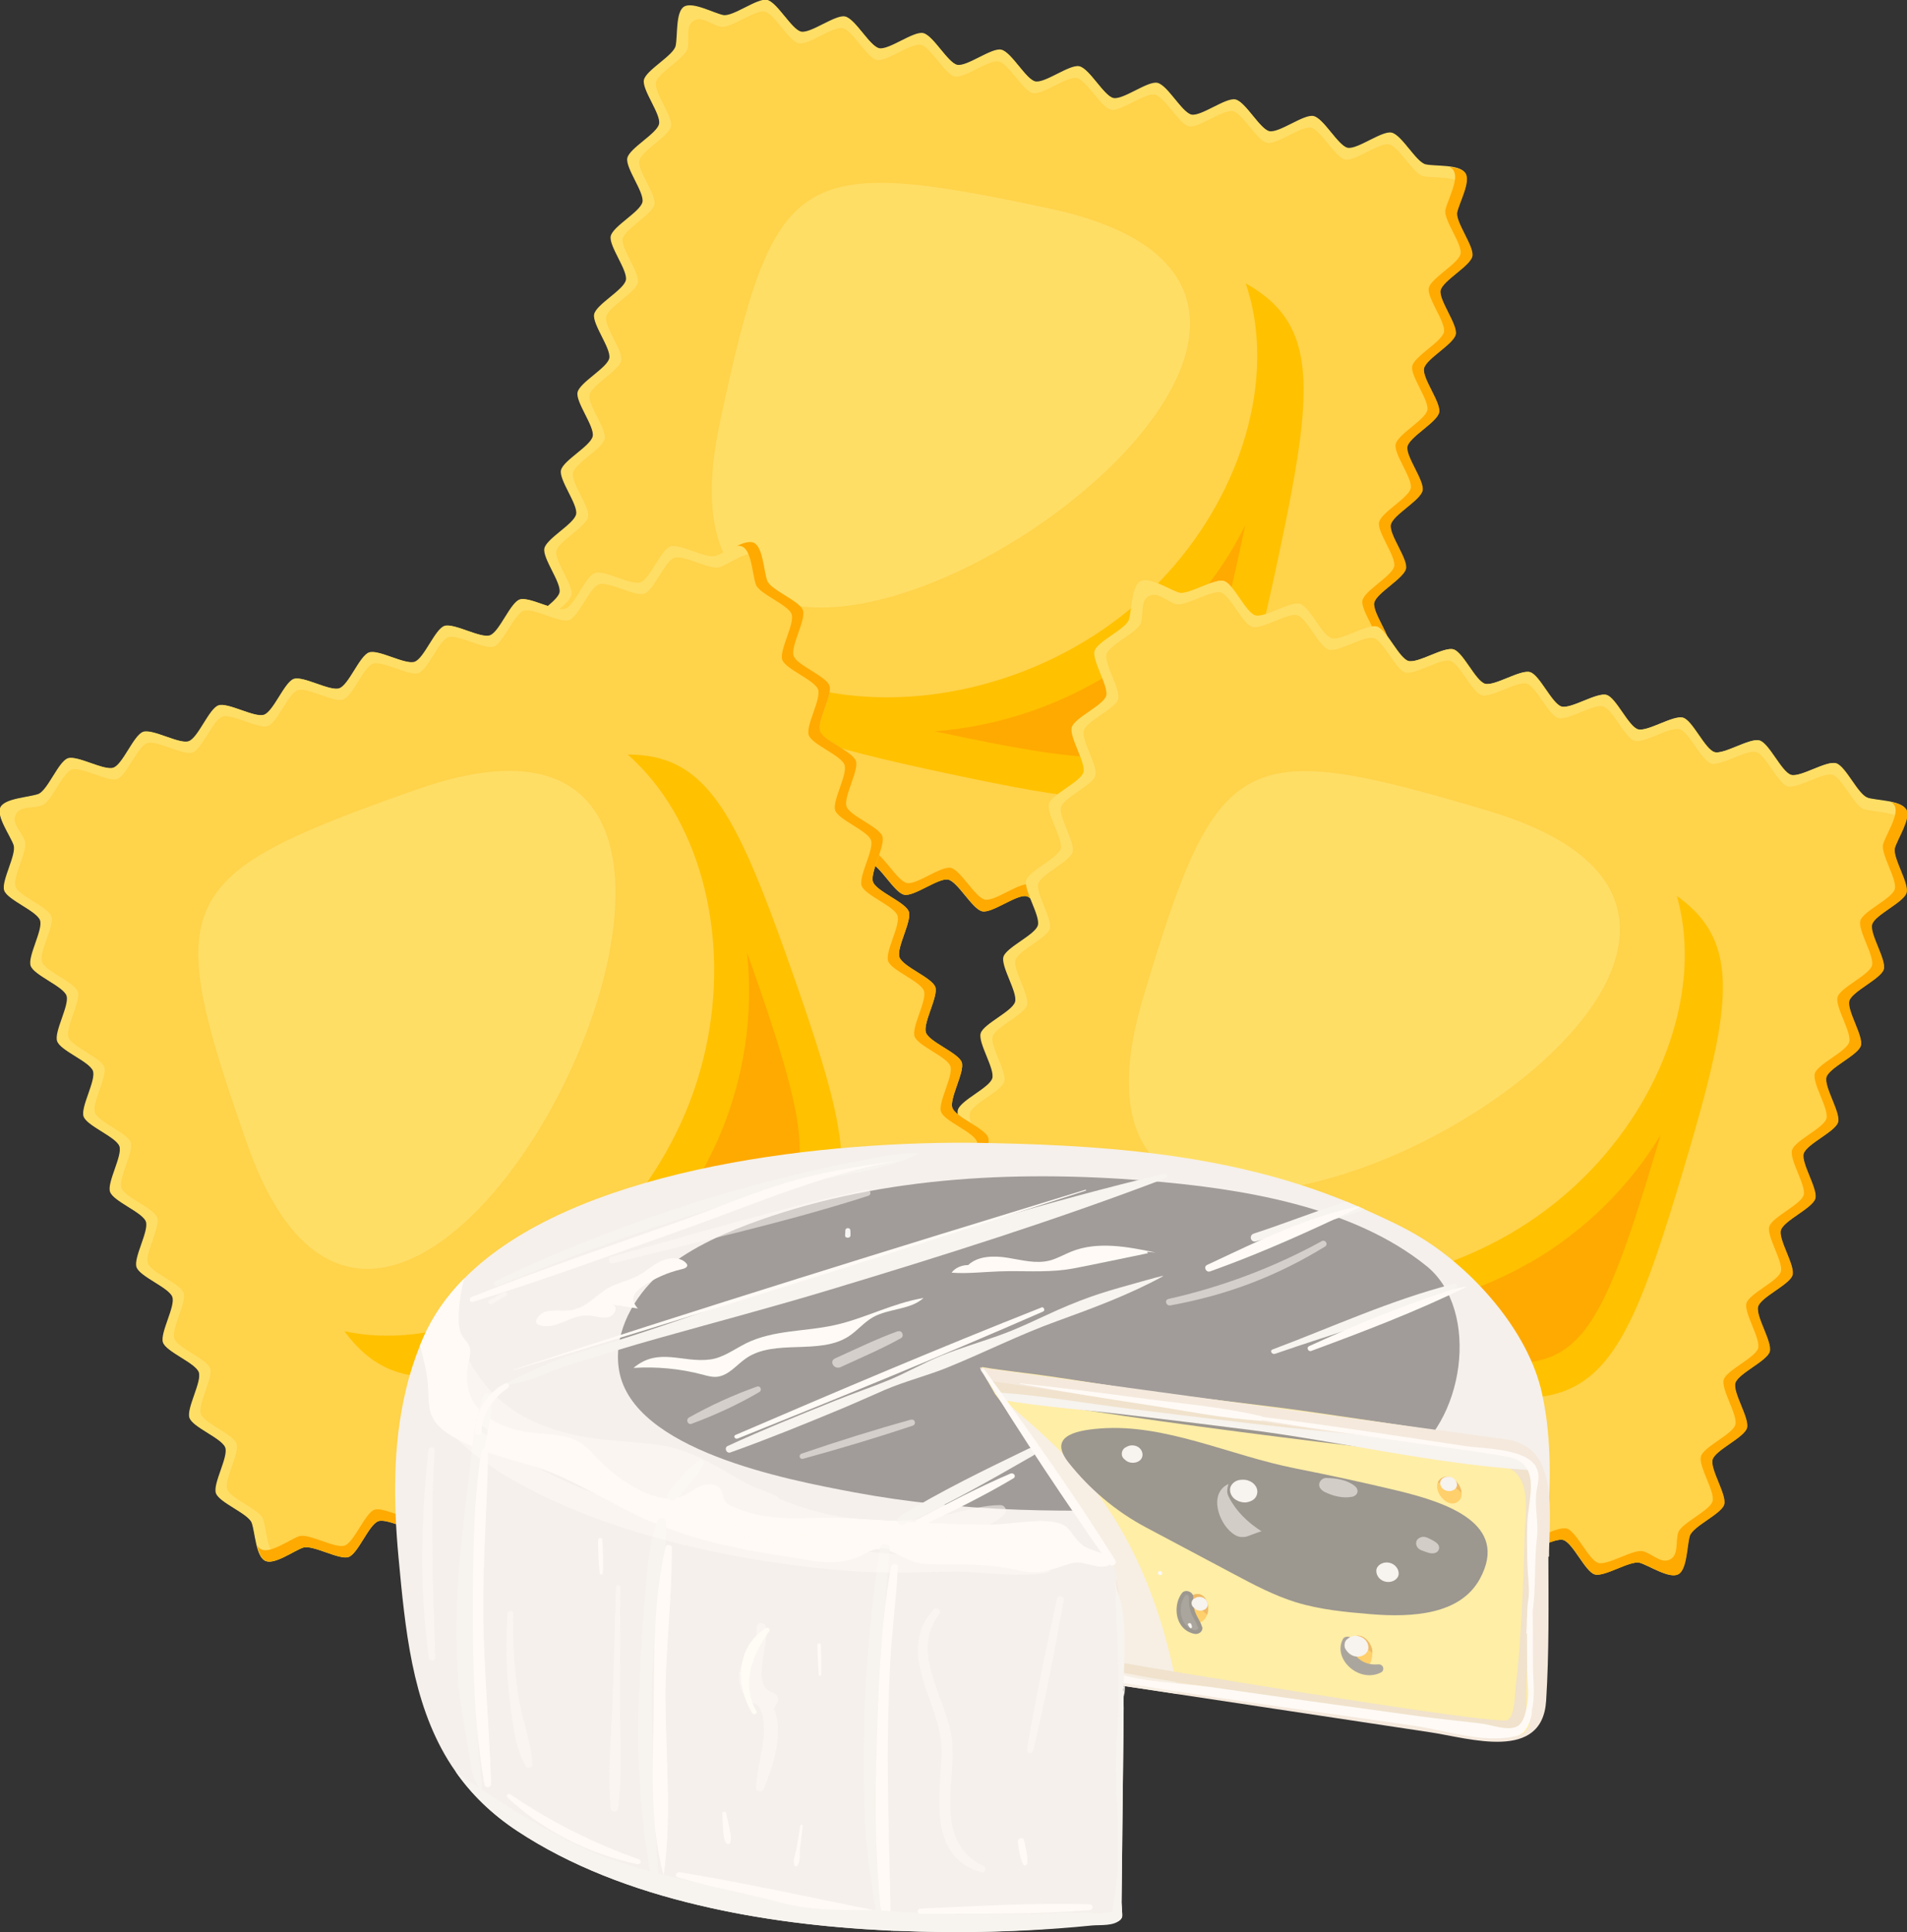 <?xml version="1.0" encoding="UTF-8"?>
<svg xmlns="http://www.w3.org/2000/svg" viewBox="0 0 144.85 146.71">
  <rect x="0" y="0" width="144.85" height="146.71" fill="#333333" stroke="none"/>
  <defs>
    <style>
      .cls-1 {
        fill: #ffd06b;
      }

      .cls-2 {
        fill: #fffcf5;
      }

      .cls-3 {
        fill: #f0ba65;
      }

      .cls-4 {
        fill: #f7f4f0;
      }

      .cls-5 {
        fill: #ffd34a;
      }

      .cls-6 {
        opacity: .55;
      }

      .cls-7 {
        fill: #f7efe4;
      }

      .cls-8 {
        fill: #ffeea6;
      }

      .cls-9 {
        fill: #a19c99;
      }

      .cls-10 {
        isolation: isolate;
      }

      .cls-11 {
        fill: #fa0;
      }

      .cls-12 {
        fill: #f5f4f3;
      }

      .cls-13, .cls-14 {
        mix-blend-mode: multiply;
      }

      .cls-15 {
        fill: #f5f0eb;
      }

      .cls-16 {
        mix-blend-mode: overlay;
      }

      .cls-17 {
        fill: #aba69d;
      }

      .cls-18 {
        fill: #faf9f8;
      }

      .cls-14, .cls-19 {
        fill: #f7f3ee;
      }

      .cls-20 {
        fill: #f0e2cc;
      }

      .cls-21 {
        fill: #9c978f;
      }

      .cls-22 {
        fill: #ffde66;
      }

      .cls-23 {
        fill: #ffc100;
      }

      .cls-24 {
        fill: #f5e9dd;
      }

      .cls-25 {
        fill: #fffaf5;
      }
    </style>
  </defs>
  <g class="cls-10">
    <g id="Livello_2" data-name="Livello 2">
      <g id="altro">
        <g>
          <g>
            <path class="cls-5" d="M108.34,12.53c-.74-.16-1.84-2.25-2.59-2.41-.74-.16-2.6,1.3-3.34,1.15-.74-.16-1.84-2.25-2.59-2.41-.74-.16-2.6,1.3-3.35,1.15-.74-.16-1.84-2.25-2.58-2.41-.74-.16-2.6,1.3-3.34,1.15-.74-.16-1.84-2.25-2.59-2.41-.74-.16-2.6,1.31-3.34,1.15-.74-.16-1.84-2.25-2.59-2.41-.74-.16-2.6,1.3-3.34,1.15-.74-.16-1.84-2.25-2.59-2.41-.74-.16-2.6,1.3-3.34,1.15-.74-.16-1.85-2.25-2.59-2.41-.74-.16-2.6,1.3-3.34,1.15-.74-.16-1.84-2.25-2.59-2.41-.74-.16-2.6,1.3-3.34,1.15-.74-.16-1.84-2.25-2.59-2.41-.74-.16-2.6,1.31-3.34,1.15-.74-.16-2.33-1.04-2.97-.63-.64.41-.47,2.22-.63,2.97-.16.74-2.25,1.84-2.41,2.59-.16.74,1.31,2.6,1.15,3.34-.16.74-2.25,1.84-2.41,2.59-.16.74,1.3,2.6,1.15,3.34-.16.74-2.25,1.84-2.41,2.59-.16.74,1.31,2.6,1.15,3.34-.16.74-2.25,1.84-2.41,2.59-.16.74,1.3,2.6,1.15,3.34-.16.74-2.25,1.84-2.41,2.59-.16.74,1.31,2.6,1.15,3.34-.16.74-2.25,1.84-2.41,2.58-.16.74,1.31,2.6,1.15,3.34-.16.74-2.25,1.84-2.41,2.59-.16.74,1.3,2.6,1.15,3.34-.16.74-2.25,1.84-2.41,2.59-.16.74,1.31,2.6,1.15,3.34-.16.74-2.25,1.84-2.41,2.59-.16.74,1.3,2.6,1.15,3.34-.16.74-1.04,2.33-.63,2.97.41.64,2.22.47,2.97.63.74.16,1.84,2.25,2.59,2.41s2.6-1.3,3.34-1.15c.74.16,1.84,2.25,2.58,2.41.74.16,2.6-1.3,3.34-1.15.74.16,1.84,2.25,2.59,2.41.74.16,2.6-1.3,3.34-1.15.74.16,1.84,2.25,2.59,2.41.74.16,2.6-1.3,3.34-1.15.74.16,1.84,2.25,2.59,2.41.74.16,2.6-1.3,3.34-1.15.74.16,1.84,2.25,2.59,2.41.74.16,2.6-1.3,3.34-1.15.74.16,1.84,2.25,2.59,2.41.74.16,2.6-1.3,3.34-1.15.74.16,1.84,2.25,2.59,2.41.74.16,2.6-1.3,3.34-1.15.74.16,1.84,2.25,2.58,2.41.74.16,2.6-1.3,3.34-1.15.74.16,2.33,1.04,2.97.63.64-.41.47-2.22.63-2.97.16-.74,2.25-1.84,2.41-2.59.16-.74-1.3-2.6-1.15-3.34.16-.74,2.25-1.84,2.41-2.59.16-.74-1.3-2.6-1.15-3.34.16-.74,2.25-1.84,2.41-2.59.16-.74-1.31-2.6-1.15-3.34.16-.74,2.25-1.84,2.41-2.59.16-.74-1.3-2.6-1.15-3.34.16-.74,2.25-1.84,2.41-2.59.16-.74-1.31-2.6-1.15-3.34.16-.74,2.25-1.84,2.41-2.59.16-.74-1.3-2.6-1.15-3.34.16-.74,2.25-1.84,2.41-2.59.16-.74-1.3-2.6-1.15-3.34.16-.74,2.25-1.84,2.41-2.59.16-.74-1.3-2.6-1.15-3.34.16-.74,2.25-1.84,2.41-2.59.16-.74-1.3-2.6-1.15-3.34.16-.74,1.04-2.33.63-2.96-.41-.64-2.22-.47-2.96-.63Z"/>
            <path class="cls-22" d="M40.26,60.01c-.41-.64.47-2.22.63-2.97.16-.74-1.3-2.6-1.15-3.34.16-.74,2.25-1.84,2.41-2.59s-1.3-2.6-1.15-3.34c.16-.74,2.25-1.84,2.41-2.59.16-.74-1.3-2.6-1.15-3.34.16-.74,2.25-1.84,2.41-2.59.16-.74-1.31-2.6-1.15-3.34.16-.74,2.25-1.84,2.41-2.59.16-.74-1.31-2.6-1.15-3.34.16-.74,2.25-1.84,2.41-2.59.16-.74-1.31-2.6-1.15-3.34.16-.74,2.25-1.84,2.41-2.59.16-.74-1.31-2.6-1.15-3.34.16-.74,2.25-1.84,2.41-2.59.16-.74-1.31-2.6-1.15-3.34.16-.74,2.25-1.84,2.41-2.59.16-.74-1.31-2.6-1.15-3.34.16-.74,2.25-1.84,2.41-2.59.16-.74-.19-1.66.44-2.08.63-.41,1.33.28,2.07.44.74.16,2.6-1.3,3.34-1.15.74.16,1.84,2.25,2.59,2.41.74.16,2.6-1.31,3.34-1.15.74.16,1.84,2.25,2.59,2.41.74.16,2.6-1.3,3.34-1.15.74.16,1.84,2.25,2.58,2.41.74.16,2.6-1.3,3.34-1.15.74.16,1.84,2.25,2.59,2.41.74.16,2.6-1.3,3.34-1.15.74.16,1.85,2.25,2.59,2.41.74.16,2.6-1.3,3.34-1.15.74.16,1.84,2.25,2.59,2.41.74.16,2.6-1.31,3.34-1.15.74.16,1.84,2.25,2.59,2.41.74.16,2.6-1.3,3.34-1.15.74.16,1.84,2.25,2.59,2.41.74.16,2.6-1.3,3.34-1.15.74.16,1.84,2.25,2.59,2.41.74.16,2.55,0,2.96.63.09.14.13.28.13.43.17-.52.25-1.02.06-1.32-.41-.64-2.22-.47-2.96-.63-.74-.16-1.84-2.25-2.59-2.41-.74-.16-2.6,1.3-3.34,1.15-.74-.16-1.84-2.25-2.59-2.41-.74-.16-2.6,1.3-3.35,1.15-.74-.16-1.84-2.25-2.58-2.41-.74-.16-2.6,1.3-3.34,1.15-.74-.16-1.84-2.25-2.59-2.41-.74-.16-2.6,1.31-3.34,1.15-.74-.16-1.84-2.25-2.59-2.41-.74-.16-2.6,1.3-3.34,1.15-.74-.16-1.84-2.25-2.59-2.41-.74-.16-2.6,1.3-3.34,1.15-.74-.16-1.85-2.25-2.59-2.41-.74-.16-2.6,1.3-3.34,1.15-.74-.16-1.84-2.25-2.59-2.41-.74-.16-2.6,1.3-3.34,1.15-.74-.16-1.84-2.25-2.59-2.41-.74-.16-2.6,1.31-3.34,1.15-.74-.16-2.33-1.04-2.97-.63-.64.41-.47,2.22-.63,2.97-.16.74-2.25,1.84-2.41,2.59-.16.74,1.31,2.6,1.15,3.34-.16.74-2.25,1.84-2.41,2.59-.16.74,1.3,2.6,1.15,3.34-.16.74-2.25,1.84-2.41,2.59-.16.74,1.31,2.6,1.15,3.34-.16.74-2.25,1.84-2.41,2.59-.16.74,1.3,2.6,1.15,3.34-.16.74-2.25,1.84-2.41,2.59-.16.74,1.31,2.6,1.15,3.34-.16.74-2.25,1.84-2.41,2.58-.16.74,1.31,2.6,1.15,3.34-.16.74-2.25,1.84-2.41,2.59-.16.74,1.3,2.6,1.15,3.34-.16.74-2.25,1.84-2.41,2.59-.16.74,1.31,2.6,1.15,3.34-.16.74-2.25,1.84-2.41,2.59-.16.74,1.3,2.6,1.15,3.34-.16.74-1.04,2.33-.63,2.97.19.29.68.42,1.23.48-.13-.06-.25-.15-.34-.29Z"/>
            <path class="cls-11" d="M110.42,12.98c.41.64-.47,2.22-.63,2.96-.16.74,1.3,2.6,1.15,3.34-.16.74-2.25,1.84-2.41,2.59-.16.74,1.3,2.6,1.15,3.34-.16.74-2.25,1.84-2.41,2.59-.16.74,1.3,2.6,1.15,3.34-.16.74-2.25,1.84-2.41,2.59-.16.74,1.3,2.6,1.15,3.34-.16.74-2.25,1.84-2.41,2.59-.16.74,1.3,2.6,1.15,3.34-.16.74-2.25,1.84-2.41,2.59-.16.74,1.3,2.6,1.15,3.34-.16.74-2.25,1.84-2.41,2.59-.16.74,1.3,2.6,1.15,3.34-.16.74-2.25,1.84-2.41,2.58-.16.74,1.3,2.6,1.15,3.34-.16.74-2.25,1.84-2.41,2.59-.16.74,1.3,2.6,1.15,3.34-.16.74-2.25,1.84-2.41,2.59-.16.74.19,1.66-.44,2.08-.64.41-1.34-.28-2.08-.44-.74-.16-2.6,1.31-3.35,1.15-.74-.16-1.84-2.25-2.58-2.41-.74-.16-2.6,1.31-3.34,1.15s-1.84-2.25-2.59-2.41c-.74-.16-2.6,1.31-3.34,1.15-.74-.16-1.84-2.25-2.58-2.41-.74-.16-2.6,1.31-3.34,1.15-.74-.16-1.85-2.25-2.59-2.41-.74-.16-2.6,1.31-3.34,1.15-.74-.16-1.84-2.25-2.59-2.41-.74-.16-2.6,1.31-3.34,1.15-.74-.16-1.84-2.25-2.59-2.41-.74-.16-2.6,1.31-3.34,1.15-.74-.16-1.84-2.25-2.59-2.41-.74-.16-2.6,1.31-3.34,1.15-.74-.16-1.84-2.25-2.58-2.41-.74-.16-2.6,1.31-3.34,1.15-.74-.16-1.84-2.25-2.59-2.41-.74-.16-2.55,0-2.96-.63-.09-.14-.13-.28-.13-.43-.17.53-.25,1.03-.06,1.32.41.64,2.22.47,2.97.63.74.16,1.84,2.25,2.59,2.41s2.6-1.3,3.34-1.15c.74.16,1.84,2.25,2.58,2.41.74.16,2.6-1.3,3.34-1.15.74.16,1.84,2.25,2.59,2.41.74.16,2.6-1.3,3.34-1.15.74.16,1.84,2.25,2.59,2.41.74.16,2.6-1.3,3.34-1.15.74.16,1.84,2.25,2.59,2.41.74.16,2.6-1.3,3.34-1.15.74.16,1.84,2.25,2.59,2.41.74.16,2.6-1.3,3.34-1.15.74.16,1.84,2.25,2.59,2.41.74.16,2.6-1.3,3.34-1.15.74.16,1.84,2.25,2.59,2.41.74.16,2.6-1.3,3.34-1.15.74.16,1.84,2.25,2.58,2.41.74.16,2.6-1.3,3.34-1.15.74.16,2.33,1.04,2.97.63.64-.41.47-2.22.63-2.97.16-.74,2.25-1.84,2.41-2.59.16-.74-1.3-2.6-1.15-3.34.16-.74,2.25-1.84,2.41-2.59.16-.74-1.3-2.6-1.15-3.34.16-.74,2.25-1.84,2.41-2.59.16-.74-1.31-2.6-1.15-3.34.16-.74,2.25-1.84,2.41-2.59.16-.74-1.3-2.6-1.15-3.34.16-.74,2.25-1.84,2.41-2.59.16-.74-1.31-2.6-1.15-3.34.16-.74,2.25-1.84,2.41-2.59.16-.74-1.3-2.6-1.15-3.34.16-.74,2.25-1.84,2.41-2.59.16-.74-1.3-2.6-1.15-3.34.16-.74,2.25-1.84,2.41-2.59.16-.74-1.3-2.6-1.15-3.34.16-.74,2.25-1.84,2.41-2.59.16-.74-1.3-2.6-1.15-3.34.16-.74,1.04-2.33.63-2.96-.19-.3-.68-.42-1.23-.48.13.06.25.15.34.29Z"/>
            <path class="cls-23" d="M97.06,42.49c4.12-19.31,3.06-20.94-16.25-25.06-19.31-4.12-20.94-3.06-25.06,16.25-4.12,19.31-3.06,20.94,16.25,25.06,19.31,4.12,20.94,3.06,25.06-16.25Z"/>
            <path class="cls-11" d="M85.38,50.46c-4.43,3.03-9.49,4.7-14.36,5.07.09.02.17.04.26.06,5.57,1.19,9.61,1.92,12.53,1.92h0c5.97,0,7.56-2.53,10.63-16.95.05-.24.1-.46.15-.69-2,4.05-5.14,7.8-9.2,10.58Z"/>
            <path class="cls-5" d="M82.03,11.28c-25-5.33-27.11-3.96-32.44,21.04-4.31,20.2,18.81,26,34.19,15.48,14.6-9.98,17.23-32.47-1.75-36.52Z"/>
            <path class="cls-22" d="M79.74,15.84c-19.31-4.12-20.94-3.06-25.06,16.25-7.75,36.37,61.45-8.5,25.06-16.25Z"/>
          </g>
          <g>
            <path class="cls-5" d="M141.87,60.57c-.73-.22-1.66-2.39-2.39-2.61-.73-.22-2.7,1.09-3.42.88-.73-.22-1.66-2.39-2.39-2.61-.73-.22-2.7,1.09-3.43.88-.73-.22-1.66-2.39-2.38-2.61-.73-.22-2.7,1.09-3.43.88-.73-.22-1.66-2.39-2.38-2.61-.73-.22-2.7,1.09-3.43.88-.73-.22-1.66-2.39-2.38-2.61-.73-.22-2.7,1.09-3.43.88-.73-.22-1.66-2.39-2.39-2.61-.73-.22-2.7,1.09-3.43.88-.73-.22-1.66-2.39-2.38-2.61-.73-.22-2.7,1.09-3.43.88-.73-.22-1.66-2.39-2.39-2.61-.73-.22-2.7,1.09-3.42.88-.73-.22-1.66-2.39-2.38-2.61-.73-.22-2.7,1.09-3.42.88-.73-.22-2.24-1.23-2.91-.87-.67.36-.65,2.18-.87,2.91-.22.73-2.39,1.66-2.61,2.38-.22.73,1.09,2.7.88,3.42-.22.73-2.39,1.66-2.61,2.38-.22.73,1.09,2.7.88,3.43-.22.73-2.39,1.66-2.61,2.38-.22.73,1.09,2.7.88,3.42-.22.73-2.39,1.66-2.61,2.39-.22.73,1.09,2.7.88,3.43-.22.73-2.39,1.66-2.61,2.38-.22.73,1.09,2.7.88,3.43-.22.73-2.39,1.66-2.61,2.38-.22.73,1.09,2.7.88,3.42-.22.73-2.39,1.66-2.61,2.39-.22.73,1.09,2.7.88,3.43-.22.73-2.39,1.66-2.61,2.38-.22.73,1.09,2.7.88,3.43-.22.73-2.39,1.66-2.61,2.38-.22.73,1.09,2.7.88,3.43-.22.73-1.23,2.24-.87,2.91.36.67,2.18.65,2.91.87.73.22,1.66,2.39,2.38,2.61.73.22,2.7-1.09,3.43-.88.73.22,1.66,2.39,2.39,2.61.73.22,2.7-1.09,3.42-.88.73.22,1.66,2.39,2.38,2.61.73.22,2.7-1.09,3.43-.88.73.22,1.66,2.39,2.38,2.61.73.22,2.7-1.09,3.43-.88.73.22,1.66,2.39,2.38,2.61.73.22,2.7-1.09,3.42-.88.73.22,1.66,2.39,2.39,2.61.73.22,2.7-1.09,3.42-.88.73.22,1.66,2.39,2.39,2.61.73.22,2.7-1.09,3.43-.88.73.22,1.66,2.39,2.38,2.61.73.22,2.7-1.09,3.43-.88.73.22,1.66,2.39,2.38,2.61.73.22,2.7-1.09,3.43-.88.73.22,2.24,1.23,2.91.87.67-.36.65-2.18.87-2.91.22-.73,2.39-1.66,2.61-2.38.22-.73-1.09-2.7-.88-3.42.22-.73,2.39-1.66,2.61-2.39.22-.73-1.09-2.7-.88-3.42.22-.73,2.39-1.66,2.61-2.38.22-.73-1.09-2.7-.88-3.43.22-.73,2.39-1.66,2.61-2.38.22-.73-1.09-2.7-.88-3.42.22-.73,2.39-1.66,2.61-2.39.22-.73-1.09-2.7-.88-3.42.22-.73,2.39-1.66,2.61-2.38.22-.73-1.09-2.7-.88-3.43.22-.73,2.39-1.66,2.61-2.38.22-.73-1.09-2.7-.87-3.42s2.39-1.66,2.61-2.38c.22-.73-1.09-2.7-.88-3.42.22-.73,2.39-1.66,2.61-2.39.22-.73-1.09-2.7-.88-3.42.22-.73,1.23-2.24.87-2.9-.36-.67-2.18-.65-2.91-.87Z"/>
            <path class="cls-22" d="M70.22,102.47c-.36-.67.65-2.18.87-2.91.22-.73-1.09-2.7-.88-3.42.22-.73,2.39-1.66,2.61-2.38.22-.73-1.09-2.7-.88-3.43.22-.73,2.39-1.66,2.61-2.38.22-.73-1.09-2.7-.88-3.43.22-.73,2.39-1.66,2.61-2.39.22-.73-1.09-2.7-.88-3.42.22-.73,2.39-1.66,2.61-2.38.22-.73-1.09-2.7-.88-3.43.22-.73,2.39-1.66,2.61-2.38.22-.73-1.09-2.7-.88-3.42.22-.73,2.39-1.66,2.61-2.39.22-.73-1.09-2.7-.88-3.42.22-.73,2.39-1.66,2.61-2.39.22-.73-1.09-2.7-.88-3.42.22-.73,2.39-1.66,2.61-2.38.22-.73-1.09-2.7-.88-3.43.22-.73,2.39-1.66,2.61-2.38.22-.73-.06-1.67.61-2.03.67-.36,1.31.39,2.03.61.73.22,2.7-1.09,3.43-.88.72.22,1.66,2.39,2.38,2.61.73.22,2.7-1.09,3.43-.88.73.22,1.66,2.39,2.38,2.61.73.22,2.7-1.09,3.43-.88.73.22,1.66,2.39,2.38,2.61.73.22,2.7-1.09,3.42-.88.73.22,1.66,2.39,2.39,2.61.73.22,2.7-1.09,3.42-.88.73.22,1.66,2.39,2.38,2.61.73.22,2.7-1.09,3.43-.88.73.22,1.66,2.39,2.38,2.61.73.22,2.7-1.09,3.43-.88.73.22,1.66,2.39,2.39,2.61.73.22,2.7-1.09,3.42-.88.73.22,1.66,2.39,2.38,2.61.73.22,2.7-1.09,3.42-.88.73.22,1.66,2.39,2.39,2.61.73.22,2.54.2,2.9.87.08.15.1.29.09.44.21-.51.33-1,.17-1.31-.36-.67-2.18-.65-2.91-.87-.73-.22-1.66-2.39-2.39-2.61-.73-.22-2.7,1.09-3.42.88-.73-.22-1.66-2.39-2.39-2.61-.73-.22-2.7,1.09-3.43.88-.73-.22-1.66-2.39-2.38-2.61-.73-.22-2.7,1.09-3.43.88-.73-.22-1.66-2.39-2.38-2.61-.73-.22-2.7,1.09-3.43.88-.73-.22-1.66-2.39-2.38-2.61-.73-.22-2.7,1.09-3.43.88-.73-.22-1.66-2.39-2.39-2.61-.73-.22-2.7,1.09-3.43.88-.73-.22-1.66-2.39-2.38-2.61-.73-.22-2.7,1.09-3.43.88-.73-.22-1.66-2.39-2.39-2.61-.73-.22-2.7,1.09-3.42.88-.73-.22-1.66-2.39-2.38-2.61-.73-.22-2.7,1.09-3.42.88-.73-.22-2.24-1.23-2.91-.87-.67.36-.65,2.18-.87,2.91-.22.73-2.39,1.66-2.61,2.38-.22.73,1.09,2.7.88,3.42-.22.73-2.39,1.66-2.61,2.38-.22.73,1.09,2.7.88,3.43-.22.73-2.39,1.66-2.61,2.38-.22.73,1.09,2.7.88,3.42-.22.73-2.39,1.66-2.61,2.39-.22.73,1.09,2.7.88,3.43-.22.73-2.39,1.66-2.61,2.38-.22.73,1.09,2.7.88,3.43-.22.73-2.39,1.66-2.61,2.38-.22.73,1.09,2.7.88,3.42-.22.73-2.39,1.66-2.61,2.39-.22.73,1.09,2.7.88,3.43-.22.73-2.39,1.66-2.61,2.38-.22.73,1.09,2.7.88,3.43-.22.73-2.39,1.66-2.61,2.38-.22.73,1.09,2.7.88,3.43-.22.73-1.23,2.24-.87,2.91.17.31.65.47,1.19.58-.13-.07-.24-.17-.32-.32Z"/>
            <path class="cls-11" d="M143.91,61.18c.36.67-.65,2.18-.87,2.91-.22.73,1.09,2.7.88,3.43-.22.73-2.39,1.66-2.61,2.38-.22.73,1.09,2.7.88,3.42-.22.73-2.39,1.66-2.61,2.38-.22.73,1.09,2.7.88,3.43-.22.73-2.39,1.66-2.61,2.38-.22.73,1.09,2.7.88,3.43-.22.73-2.39,1.66-2.61,2.39-.22.73,1.09,2.7.88,3.42-.22.73-2.39,1.66-2.61,2.39-.22.73,1.09,2.7.88,3.42-.22.73-2.39,1.66-2.61,2.39-.22.73,1.09,2.7.88,3.43-.22.73-2.39,1.66-2.61,2.38-.22.73,1.09,2.7.88,3.43-.22.73-2.39,1.66-2.61,2.39-.22.73,1.09,2.7.88,3.42-.22.73-2.39,1.66-2.61,2.38-.22.73.06,1.67-.61,2.03-.67.36-1.31-.39-2.03-.61-.73-.22-2.7,1.09-3.43.88-.72-.22-1.66-2.39-2.38-2.61-.73-.22-2.7,1.09-3.42.88-.73-.22-1.66-2.39-2.39-2.61-.73-.22-2.7,1.09-3.42.88-.73-.22-1.66-2.39-2.38-2.61-.73-.22-2.7,1.09-3.43.88-.73-.22-1.66-2.39-2.39-2.61-.73-.22-2.7,1.09-3.42.88-.73-.22-1.66-2.39-2.39-2.61-.73-.22-2.7,1.09-3.42.88-.73-.22-1.66-2.39-2.38-2.61-.73-.22-2.7,1.09-3.42.88-.73-.22-1.66-2.39-2.39-2.61-.73-.22-2.7,1.09-3.42.88-.73-.22-1.66-2.39-2.38-2.61-.73-.22-2.7,1.09-3.43.88-.73-.22-1.66-2.39-2.39-2.61-.73-.22-2.54-.2-2.91-.87-.08-.15-.1-.29-.09-.44-.21.51-.33,1-.17,1.31.36.67,2.18.65,2.91.87.73.22,1.66,2.39,2.38,2.61.73.22,2.7-1.09,3.43-.88.73.22,1.66,2.39,2.39,2.61.73.22,2.7-1.09,3.42-.88.73.22,1.66,2.39,2.38,2.61.73.22,2.7-1.09,3.43-.88.73.22,1.66,2.39,2.38,2.61.73.22,2.7-1.09,3.43-.88.73.22,1.66,2.39,2.38,2.61.73.22,2.7-1.09,3.42-.88.73.22,1.66,2.39,2.39,2.61.73.22,2.7-1.09,3.42-.88.73.22,1.66,2.39,2.39,2.61.73.22,2.7-1.09,3.43-.88.73.22,1.66,2.39,2.38,2.61.73.22,2.7-1.09,3.43-.88.73.22,1.66,2.39,2.38,2.61.73.22,2.7-1.09,3.43-.88.73.22,2.24,1.23,2.91.87.67-.36.65-2.18.87-2.91.22-.73,2.39-1.66,2.61-2.38.22-.73-1.09-2.7-.88-3.42.22-.73,2.39-1.66,2.61-2.39.22-.73-1.09-2.7-.88-3.42.22-.73,2.39-1.66,2.61-2.38.22-.73-1.09-2.7-.88-3.43.22-.73,2.39-1.66,2.61-2.38.22-.73-1.09-2.7-.88-3.42.22-.73,2.39-1.66,2.61-2.39.22-.73-1.09-2.7-.88-3.42.22-.73,2.39-1.66,2.61-2.38.22-.73-1.09-2.7-.88-3.43.22-.73,2.39-1.66,2.61-2.38.22-.73-1.09-2.7-.87-3.42s2.39-1.66,2.61-2.38c.22-.73-1.09-2.7-.88-3.42.22-.73,2.39-1.66,2.61-2.39.22-.73-1.09-2.7-.88-3.42.22-.73,1.23-2.24.87-2.9-.17-.31-.65-.47-1.19-.58.13.07.24.17.32.32Z"/>
            <path class="cls-23" d="M127.83,88.93c5.65-18.92,4.72-20.63-14.2-26.28-18.92-5.65-20.63-4.72-26.28,14.2-5.65,18.92-4.72,20.63,14.2,26.28,18.92,5.64,20.63,4.72,26.28-14.2Z"/>
            <path class="cls-11" d="M116.17,95.89c-5.6,3.2-11.96,4.38-17.65,3.74.93.29,1.91.58,2.96.9,6.3,1.88,10.52,2.97,13.51,2.97h0c5.23,0,7-3.43,10.78-16.09.13-.43.25-.83.37-1.24-2.32,3.85-5.72,7.3-9.97,9.73Z"/>
            <path class="cls-5" d="M115.74,57.22c-24.49-7.31-26.7-6.12-34.01,18.38-5.91,19.79,16.67,27.42,32.84,18.16,15.35-8.79,19.77-30.99,1.17-36.54Z"/>
            <path class="cls-22" d="M113.1,61.59c-18.92-5.65-20.63-4.72-26.28,14.2-10.63,35.64,61.94-3.56,26.28-14.2Z"/>
          </g>
          <g>
            <path class="cls-5" d="M54.41,42.23c-.72.25-2.75-.96-3.46-.71-.72.25-1.54,2.47-2.26,2.72-.72.25-2.75-.96-3.46-.71-.72.25-1.54,2.47-2.26,2.72-.72.25-2.75-.96-3.46-.71-.72.25-1.54,2.47-2.26,2.72-.72.25-2.75-.96-3.46-.71-.72.25-1.54,2.47-2.26,2.72-.72.25-2.75-.96-3.46-.71-.72.25-1.54,2.47-2.26,2.72-.72.25-2.75-.96-3.46-.71-.71.25-1.54,2.47-2.26,2.72-.72.25-2.75-.96-3.46-.71-.72.25-1.54,2.47-2.26,2.72-.71.25-2.75-.96-3.46-.71-.72.25-1.54,2.47-2.26,2.72-.72.25-2.75-.96-3.46-.71-.72.25-1.54,2.47-2.26,2.72-.72.25-2.53.32-2.86,1-.33.68.75,2.15,1,2.86.25.72-.96,2.75-.71,3.46s2.47,1.54,2.72,2.26c.25.71-.96,2.75-.71,3.46.25.71,2.47,1.54,2.72,2.26.25.71-.96,2.75-.71,3.46.25.72,2.47,1.54,2.72,2.26.25.72-.96,2.75-.71,3.46.25.71,2.47,1.54,2.72,2.26.25.72-.96,2.75-.71,3.46.25.72,2.47,1.54,2.72,2.26.25.71-.96,2.75-.71,3.46.25.72,2.47,1.54,2.72,2.26.25.72-.96,2.75-.71,3.46.25.71,2.47,1.54,2.72,2.26.25.72-.96,2.75-.71,3.46.25.72,2.47,1.54,2.72,2.26.25.71-.96,2.75-.71,3.46.25.72,2.47,1.54,2.72,2.26.25.72.32,2.53,1,2.86.68.33,2.14-.75,2.86-1,.72-.25,2.75.96,3.46.71.72-.25,1.54-2.47,2.26-2.72.71-.25,2.75.96,3.46.71.72-.25,1.54-2.47,2.26-2.72.71-.25,2.75.96,3.46.71.72-.25,1.54-2.47,2.26-2.72.72-.25,2.75.96,3.46.71.71-.25,1.54-2.47,2.26-2.72.71-.25,2.75.96,3.46.71.72-.25,1.54-2.47,2.26-2.72.71-.25,2.75.96,3.46.71.71-.25,1.54-2.47,2.26-2.72.72-.25,2.75.96,3.46.71.71-.25,1.54-2.47,2.26-2.72.71-.25,2.75.96,3.46.71.72-.25,1.54-2.47,2.26-2.72.71-.25,2.75.96,3.46.71.72-.25,1.54-2.47,2.26-2.72.72-.25,2.53-.32,2.86-1,.33-.68-.75-2.15-1-2.86-.25-.72.96-2.75.71-3.46-.25-.71-2.47-1.54-2.72-2.26-.25-.72.96-2.75.71-3.46-.25-.72-2.47-1.54-2.72-2.26-.25-.71.96-2.75.71-3.46-.25-.72-2.47-1.54-2.72-2.26-.25-.72.96-2.75.71-3.46-.25-.71-2.47-1.54-2.72-2.26-.25-.72.96-2.75.71-3.46-.25-.72-2.47-1.54-2.72-2.26-.25-.71.96-2.75.71-3.46-.25-.72-2.47-1.54-2.72-2.26-.25-.72.96-2.75.71-3.46-.25-.72-2.47-1.54-2.72-2.26-.25-.72.96-2.75.71-3.46-.25-.72-2.47-1.54-2.72-2.26-.25-.72.96-2.75.71-3.46-.25-.72-2.47-1.54-2.72-2.26-.25-.71-.32-2.53-1-2.86-.68-.33-2.15.75-2.86,1Z"/>
            <path class="cls-22" d="M20.98,118.2c-.68-.33-.75-2.15-1-2.86-.25-.72-2.47-1.54-2.72-2.26-.25-.71.96-2.75.71-3.46-.25-.72-2.47-1.54-2.72-2.26-.25-.72.96-2.75.71-3.46-.25-.71-2.47-1.54-2.72-2.26-.25-.71.96-2.75.71-3.46-.25-.72-2.47-1.54-2.72-2.26-.25-.71.96-2.75.71-3.46-.25-.72-2.47-1.54-2.72-2.26-.25-.72.96-2.75.71-3.46-.25-.71-2.47-1.54-2.72-2.26-.25-.72.96-2.75.71-3.46-.25-.71-2.47-1.54-2.72-2.26-.25-.72.96-2.75.71-3.46-.25-.72-2.47-1.54-2.72-2.26-.25-.71.96-2.75.71-3.46-.25-.72-2.47-1.54-2.72-2.26-.25-.71.96-2.75.71-3.46-.25-.72-1.03-1.32-.7-2,.33-.68,1.29-.45,2-.7.72-.25,1.54-2.47,2.26-2.72.71-.25,2.75.96,3.46.71.71-.25,1.54-2.47,2.26-2.72.72-.25,2.75.96,3.46.71.72-.25,1.54-2.47,2.26-2.72.72-.25,2.75.96,3.46.71.72-.25,1.54-2.47,2.26-2.72.71-.25,2.75.96,3.46.71.72-.25,1.54-2.47,2.26-2.72.72-.25,2.75.96,3.46.71.72-.25,1.54-2.47,2.26-2.72.71-.25,2.75.96,3.46.71.72-.25,1.54-2.47,2.26-2.72.72-.25,2.75.96,3.46.71.72-.25,1.54-2.47,2.26-2.72.72-.25,2.75.96,3.46.71.72-.25,1.54-2.47,2.26-2.72.72-.25,2.75.96,3.46.71.71-.25,2.18-1.33,2.86-1,.15.07.26.18.33.3-.13-.53-.32-1.01-.63-1.16-.68-.33-2.15.75-2.86,1-.72.25-2.75-.96-3.46-.71-.72.25-1.54,2.47-2.26,2.72-.72.25-2.75-.96-3.46-.71-.72.25-1.54,2.47-2.26,2.72-.72.25-2.75-.96-3.46-.71-.72.25-1.54,2.47-2.26,2.72-.72.25-2.75-.96-3.46-.71-.72.25-1.54,2.47-2.26,2.72-.72.25-2.75-.96-3.46-.71-.72.25-1.54,2.47-2.26,2.72-.72.25-2.75-.96-3.46-.71-.71.25-1.54,2.47-2.26,2.72-.72.25-2.75-.96-3.46-.71-.72.25-1.54,2.47-2.26,2.72-.71.25-2.75-.96-3.46-.71-.72.25-1.54,2.47-2.26,2.72-.72.25-2.75-.96-3.46-.71-.72.25-1.54,2.47-2.26,2.72-.72.25-2.53.32-2.86,1-.33.68.75,2.15,1,2.86.25.72-.96,2.75-.71,3.46s2.47,1.54,2.72,2.26c.25.71-.96,2.75-.71,3.46.25.71,2.47,1.54,2.72,2.26.25.71-.96,2.75-.71,3.46.25.72,2.47,1.54,2.72,2.26.25.72-.96,2.75-.71,3.46.25.71,2.47,1.54,2.72,2.26.25.72-.96,2.75-.71,3.46.25.72,2.47,1.54,2.72,2.26.25.71-.96,2.75-.71,3.46.25.72,2.47,1.54,2.72,2.26.25.72-.96,2.75-.71,3.46.25.71,2.47,1.54,2.72,2.26.25.72-.96,2.75-.71,3.46.25.72,2.47,1.54,2.72,2.26.25.71-.96,2.75-.71,3.46.25.72,2.47,1.54,2.72,2.26.25.72.32,2.53,1,2.86.32.15.8,0,1.3-.23-.15.02-.29,0-.44-.07Z"/>
            <path class="cls-11" d="M56.41,41.52c.68.33.75,2.15,1,2.86.25.72,2.47,1.54,2.72,2.26.25.72-.96,2.75-.71,3.46.25.72,2.47,1.54,2.72,2.26.25.72-.96,2.75-.71,3.46.25.72,2.47,1.54,2.72,2.26.25.72-.96,2.75-.71,3.46.25.71,2.47,1.54,2.72,2.26.25.71-.96,2.75-.71,3.46.25.72,2.47,1.54,2.72,2.26.25.72-.96,2.75-.71,3.46.25.71,2.47,1.54,2.72,2.26.25.72-.96,2.75-.71,3.46.25.72,2.47,1.54,2.72,2.26.25.71-.96,2.75-.71,3.46.25.72,2.47,1.54,2.72,2.26.25.72-.96,2.75-.71,3.46.25.71,2.47,1.54,2.72,2.26.25.72-.96,2.75-.71,3.46.25.72,1.03,1.32.7,2-.33.68-1.29.45-2,.7-.72.25-1.54,2.47-2.26,2.72-.71.25-2.75-.96-3.46-.71-.71.25-1.54,2.47-2.26,2.72-.72.25-2.75-.96-3.46-.71-.71.25-1.54,2.47-2.26,2.72-.71.25-2.75-.96-3.46-.71-.72.25-1.54,2.47-2.26,2.72-.72.25-2.75-.96-3.46-.71-.71.25-1.54,2.47-2.26,2.72-.71.25-2.75-.96-3.46-.71-.72.25-1.54,2.47-2.26,2.72-.71.25-2.75-.96-3.46-.71-.72.25-1.54,2.47-2.26,2.72-.71.25-2.75-.96-3.46-.71-.72.25-1.54,2.47-2.26,2.72-.72.25-2.75-.96-3.46-.71-.71.25-1.54,2.47-2.26,2.72-.72.25-2.75-.96-3.46-.71-.71.25-2.18,1.33-2.86,1-.15-.07-.26-.18-.33-.3.13.53.32,1.01.63,1.16.68.33,2.14-.75,2.86-1,.72-.25,2.75.96,3.46.71.72-.25,1.54-2.47,2.26-2.72.71-.25,2.75.96,3.46.71.72-.25,1.54-2.47,2.26-2.72.71-.25,2.75.96,3.46.71.72-.25,1.54-2.47,2.26-2.72.72-.25,2.75.96,3.46.71.71-.25,1.54-2.47,2.26-2.72.71-.25,2.75.96,3.46.71.72-.25,1.54-2.47,2.26-2.72.71-.25,2.75.96,3.46.71.71-.25,1.54-2.47,2.26-2.72.72-.25,2.75.96,3.46.71.71-.25,1.54-2.47,2.26-2.72.71-.25,2.75.96,3.46.71.72-.25,1.54-2.47,2.26-2.72.71-.25,2.75.96,3.46.71.72-.25,1.54-2.47,2.26-2.72.72-.25,2.53-.32,2.86-1,.33-.68-.75-2.15-1-2.86-.25-.72.96-2.75.71-3.46-.25-.71-2.47-1.54-2.72-2.26-.25-.72.96-2.75.71-3.46-.25-.72-2.47-1.54-2.72-2.26-.25-.71.96-2.75.71-3.46-.25-.72-2.47-1.54-2.72-2.26-.25-.72.96-2.75.71-3.46-.25-.71-2.47-1.54-2.72-2.26-.25-.72.96-2.75.71-3.46-.25-.72-2.47-1.54-2.72-2.26-.25-.71.96-2.75.71-3.46-.25-.72-2.47-1.54-2.72-2.26-.25-.72.96-2.75.71-3.46-.25-.72-2.47-1.54-2.72-2.26-.25-.72.96-2.75.71-3.46-.25-.72-2.47-1.54-2.72-2.26-.25-.72.96-2.75.71-3.46-.25-.72-2.47-1.54-2.72-2.26-.25-.71-.32-2.53-1-2.86-.32-.15-.8,0-1.3.23.15-.02.29,0,.44.07Z"/>
            <path class="cls-23" d="M60.22,73.94c-6.54-18.63-8.28-19.47-26.92-12.94-18.63,6.54-19.48,8.28-12.94,26.92,6.54,18.63,8.28,19.47,26.92,12.94,18.63-6.53,19.47-8.28,12.94-26.92Z"/>
            <path class="cls-11" d="M57.12,73.4c-.13-.36-.25-.72-.38-1.07.51,4.66-.19,9.71-2.29,14.39-2.14,4.75-5.47,8.73-9.29,11.56h0c9.23-3.24,13.59-5.18,15-8.11,1.41-2.93.2-7.54-3.04-16.78Z"/>
            <path class="cls-5" d="M31.29,54.85c-24.12,8.46-25.21,10.72-16.75,34.84,6.84,19.49,29.59,12.42,37.25-4.57,7.27-16.12-2.18-36.7-20.5-30.27Z"/>
            <path class="cls-22" d="M31.71,59.93c-18.63,6.54-19.48,8.28-12.94,26.92,12.31,35.09,48.06-39.23,12.94-26.92Z"/>
          </g>
        </g>
        <g>
          <path class="cls-15" d="M117.65,114.03c-.16,3.06-.62,6.17-1.05,9.22-.1.67-.19,1.32-.28,1.97-.04.3-.08.58-.12.87,0,.18-.04.36-.1.53-.04.09-.08.18-.13.26-.18.3-.46.56-.8.72-.26.13-.56.2-.89.2l-19.96-.02s-2.42,0-2.42,0h-2.27s-2.14,0-2.14,0h-2.19s0,.08,0,.24c.01.3.03.88.05,1.66,0,0-.16,14.52-.16,14.77v.04l.03.48.02.38v.05s0,.09,0,.13c-.05.2-.22.36-.45.39-.04,0-.07,0-.11.01-.05,0-.11.02-.16.02-.22.03-.43.05-.65.08-3.58.44-7.21.68-11.1.68-1.27,0-2.57-.02-3.88-.07-.22,0-.44-.02-.67-.02-.07,0-.15,0-.22,0-.11,0-.21,0-.32-.02-.12,0-.21,0-.31-.01-4.73-.23-9.63-.81-14.29-1.92-5.01-1.18-9.76-2.98-13.78-5.63-2-1.32-3.52-2.84-4.69-4.51-.21-.29-.39-.58-.58-.88-2.74-4.48-3.25-9.92-3.76-15.39-.39-4.19-.44-8.5.54-12.63.27-1.17.63-2.31,1.08-3.44.08-.19.16-.38.24-.57.73-1.68,1.79-3.19,3.12-4.53,8.1-8.2,26.19-10.36,38.23-10.32,9.82.13,19.7.74,28.81,4.48.29.12.57.24.86.37.04.02.09.04.13.05.13.05.25.11.38.17,1.4.63,2.79,1.25,4.09,2.03,4.08,2.43,8.36,7.2,9.38,11.96.12.56.22,1.1.3,1.67l.06.44c.05.44.1.88.13,1.32.12,1.56.12,3.16.03,4.77Z"/>
          <g class="cls-16">
            <path class="cls-9" d="M89.95,114.47c5.22-.28,12.02-.85,16.61-3.52,4.69-2.73,5.94-11.46,1.8-14.81-5.63-4.55-14.09-5.91-21.32-6.49-10.21-.82-20.73-.25-30.21,3.32-2.59.98-5.15,2.21-7.08,4.09-1.93,1.88-3.17,4.51-2.72,7.03,1.07,6.02,12.61,8.25,17.86,9.23,8.17,1.53,16.66,1.6,25.07,1.15Z"/>
          </g>
          <path class="cls-25" d="M84.51,118.56c-.04.07-.08.12-.13.17-.66.67-2.08-.31-2.95-.04-.66.2-1.15.38-1.6.5-.83.23-1.51.29-2.73,0-1.93-.44-3.85-.38-5.86-.4-.61,0-1.23-.01-1.81-.19-.44-.14-.87-.38-1.29-.58-.58-.28-1.15-.51-1.76-.34-.14.04-.27.09-.4.15-.15.07-.29.16-.43.23-2.05,1.03-3.93.41-6.01.1-3.78-.56-7.15-1.3-10.58-2.83-1.27-.57-2.51-1.25-3.76-1.91-1.46-.78-2.93-1.52-4.46-2.02-.17-.05-.33-.1-.5-.15-.93-.26-2.23-.62-3.49-1.08-.3-.11-.59-.22-.88-.35-.39-.16-.76-.33-1.1-.52-.62-.33-1.15-.69-1.52-1.1-.8-.85-.67-1.89-.74-2.96-.08-1.09-.35-2.06-.61-3.07.08-.19.16-.38.24-.57.73-1.68,1.79-3.19,3.12-4.53-.24.91-.38,1.84-.42,2.78-.02.57,0,1.17.31,1.65.16.24.38.45.49.71.14.35.06.74-.02,1.11-.01.06-.02.13-.04.19-.29,1.47.03,2.64.8,3.51l.06.06c.12.14.26.26.41.38.11.09.23.18.36.26.6.4,1.34.7,2.2.9,1.56.37,3.36.11,4.7.95.63.4,1.07.99,1.59,1.5.74.73,2.04,1.75,3.38,2.31.02,0,.03.01.05.02.19.08.38.15.57.2.76.22,1.47.27,2.09.02.51-.2.92-.57,1.43-.78.5-.21,1.2-.21,1.49.22.19.27.16.64.35.92.17.25.47.38.76.5,3.05,1.22,5.15.64,8.25.79.25.01.49.02.74.04.91.05,1.8.1,2.7.16,2.55.16,5.08.31,7.66.3h.15c1.41-.01,3.58-.49,4.92-.16,1.17.29,1,.86,1.89,1.64.69.6,1.94.55,2.39,1.31Z"/>
          <path class="cls-24" d="M117.61,118.18c.01,3.66.06,7.32-.17,10.97-.3,4.64-5.81,2.84-8.8,2.39-6.38-.96-12.76-1.93-19.14-2.89-.97-.15-1.94-.29-2.91-.44l-1.16-.17s-.02,0-.03,0c-.03,0-.05,0-.08-.01-.03,0-.06,0-.09-.01v-.06c0-.16,0-.32-.02-.48,0-.05,0-.11,0-.16,0-.04,0-.09,0-.13,0-.27-.02-.53-.03-.79-.11-2.31-.3-5-.4-6.36l.08-.03.11-.04.39-.15,1.19-.47.19-.07,4.01-1.58,13.49-5.32,4.87-1.92.67-.27s1.31-.51,1.33-.52c.01,0,.02,0,.04-.01.58-.22,1.17-.33,1.77-.35.49-.02.99,0,1.5.08.7.1,1.42.3,1.94.77.28.26.51.58.69.94.41.83.58,1.9.65,2.98.08,1.53-.05,3.09-.04,4.15Z"/>
          <path class="cls-8" d="M116.21,110.31c-.76-.83-2.25-.87-3.28-1.05-4.3-.74-8.64-1.36-12.96-1.99-4.45-.65-8.93-1.08-13.37-1.72-2.26-.33-4.52-.7-6.78-1.03-1.74-.26-3.51-.42-5.25-.72l.11.45s0,.03,0,.03c.01,0,.18.31.18.31l.53.93.09.16.09.16c2.91,3.78,9.33,13.21,9.34,13.45,0,.05.3,4.8.41,7.11.01.27,0,.5.02.76h.5s1.3.21,1.3.21l2.38.38s1.62.26,1.62.26l23.5,3.8c.41.07.79-.02,1.07-.2.29-.19.47-.5.48-.87.02-.82.04-1.64.06-2.46l.12-4.99.17-7.29c0-.14,0-.28.01-.42.03-1.28.06-2.54.09-3.79l.02-.85c-.13-.24-.28-.46-.45-.64Z"/>
          <g class="cls-13">
            <path class="cls-7" d="M89.49,128.64c-.97-.15-1.94-.29-2.91-.44l-1.16-.17c-.02-.08-.04-.16-.05-.25-.03-.2-.04-.4-.03-.6,0-.06,0-.11,0-.15,0-.28.03-.54.03-.74,0-.39-.02-.79-.04-1.19-.03-.81-.09-1.62-.17-2.45-.04-.34-.07-.7-.11-1.05-.06-.56-.12-1.1-.21-1.63-.03-.19-.06-.37-.1-.55-.08-.37-.23-.73-.42-1.09-.28-.52-.63-1-.97-1.47,0,0-.02-.02-.02-.03-.2-.27-.39-.53-.57-.78-.8-1.16-1.61-2.31-2.43-3.46-1.41-1.99-2.94-3.93-4.2-6.01-.18-.29-.34-.58-.51-.88-.18-.33-.36-.66-.52-1,.17.36.41.7.68,1.03.72.87,1.7,1.65,2.46,2.32,1.18,1.04,2.33,2.12,3.4,3.28,2.12,2.29,3.79,5,5.07,7.9,1.08,2.46,1.88,5.06,2.44,7.7.06.26.11.53.16.79,0,.02,0,.03,0,.05,0,.01,0,.02,0,.04.04.21.08.41.11.62.02.07.03.14.04.21Z"/>
          </g>
          <g class="cls-13">
            <path class="cls-20" d="M116.3,110.71c-.68-.77-2.24-.69-3.6-.88-.49-.07-.99-.14-1.48-.2-1.16-.16-2.31-.32-3.45-.48-7.38-1.02-14.53-2.01-21.47-2.97-3.88-.54-7.68-1.06-11.43-1.58l.07.12c.09.15.18.29.26.43.12.18.22.37.32.55.03,0,.06,0,.1.01,12.36,1.65,24.7,3.39,37.04,5.24.75.11,1.52.23,2.16.64,1.52.96,1.01,3.61.98,5.16-.04,1.99-.12,3.98-.23,5.96-.1,1.78-.22,3.56-.44,5.33-.06.48-.07,2.3-.61,2.57-.72.36-18.1-2.47-27.4-4.02-.46-.08-1.35-.24-1.76-.31.01.27-.03.49-.02.74l1.81.34,2.38.39s1.62.26,1.62.26l17.79,2.88c1.68.27,3.85.97,5.55.61.5-.11,1-.39,1.24-.84.2-.38.2-.84.2-1.27-.02-4.48.61-8.86.61-13.38,0-.14,0-.28.01-.42.03-1.28.06-2.54.09-3.79,0-.49-.12-.84-.34-1.09Z"/>
          </g>
          <path class="cls-24" d="M116.77,111.05c-.02-.17-.08-.36-.23-.57-.39-.55-1.16-1.04-2-1.16l-40.1-5.48.07.24c.18.24.34.5.49.75,3.83.57,7.72,1.15,11.66,1.74,7.04,1.05,14.26,2.13,21.68,3.24,1.47.22,2.95.44,4.44.66,1.44.21,3.83.3,3.8,1.78,0-.46.22-.8.18-1.21Z"/>
          <path class="cls-1" d="M94.95,116.08c-1.12.54-2.2-1.26-2-2.51.08-.49.35-.9.9-1.06.73-.22,1.18.1,1.46.58.2.35.35.8.4,1.26.09.7-.08,1.41-.76,1.74Z"/>
          <path class="cls-1" d="M106.36,120.26c-.11.39-.36.75-.76.72-.06,0-.12-.02-.18-.04-.62-.21-.94-1.18-.82-1.83.04-.21.12-.39.26-.49.71-.54,1.45.22,1.57.88.03.19.02.48-.06.75Z"/>
          <path class="cls-1" d="M103.39,126.79c-.07,0-.12-.02-.18-.04-.55-.19-.86-1-.84-1.63,0-.32.1-.59.29-.73.71-.54,1.45.24,1.57.91,0,.06.02.14.01.22,0,.52-.25,1.33-.85,1.27Z"/>
          <path class="cls-1" d="M110.84,113.93c-.74.78-1.93-.54-1.64-1.33.04-.12.12-.23.24-.32.72-.51,1.53.36,1.58,1.09.02.22-.04.42-.18.57Z"/>
          <path class="cls-1" d="M91.69,122.61s-.02.05-.03.08c-.09.21-.24.39-.45.48-.8.37-1.29-.73-1.06-1.48.08-.28.26-.52.56-.61.83-.27,1.24.8.98,1.54Z"/>
          <path class="cls-1" d="M86.96,110.95c-.25.92-1.2,1.64-1.81.59-.13-.23-.21-.64-.19-1.06.03-.79.39-1.59,1.27-1.18.43.2.66.51.75.85.07.26.06.54-.02.8Z"/>
          <path class="cls-3" d="M86.96,110.95c-.19-.28-.49-.51-.84-.6-.39-.11-.81-.04-1.15.14.03-.79.39-1.59,1.27-1.18.43.2.66.51.75.85.07.26.06.54-.02.8Z"/>
          <path class="cls-3" d="M95.71,114.34c-.12-.1-.23-.19-.36-.28-.52-.37-1.16-.66-1.8-.63-.21,0-.41.06-.59.14.08-.49.35-.9.9-1.06.73-.22,1.18.1,1.46.58.2.35.35.8.4,1.26Z"/>
          <path class="cls-3" d="M111.02,113.36c-.5-.48-1.18-.85-1.82-.76.04-.12.12-.23.24-.32.72-.51,1.53.36,1.58,1.09Z"/>
          <path class="cls-3" d="M106.36,120.26c-.1-.26-.26-.5-.48-.7-.34-.31-.83-.5-1.29-.45.04-.21.12-.39.26-.49.71-.54,1.45.22,1.57.88.03.19.02.48-.06.75Z"/>
          <path class="cls-3" d="M104.24,125.51c-.38-.32-.88-.54-1.37-.52-.18,0-.35.05-.5.12,0-.32.1-.59.29-.73.71-.54,1.45.24,1.57.91,0,.06.02.14.01.22Z"/>
          <path class="cls-3" d="M91.69,122.61c-.16-.15-.33-.29-.5-.42-.31-.23-.66-.44-1.04-.5.08-.28.26-.52.56-.61.83-.27,1.24.8.98,1.54Z"/>
          <g class="cls-16">
            <path class="cls-17" d="M95.31,115.69c-.99.18-2.4-.56-2.08-1.58.07-.21-.27-.35-.37-.14-.33.69-.32,1.46.35,2.06.7.62,1.64.62,2.37.2.27-.15.04-.6-.28-.54Z"/>
          </g>
          <g class="cls-16">
            <path class="cls-17" d="M104.65,126.38c-1.15.11-2.12-.72-1.91-1.73.08-.39-.57-.5-.73-.2-.82,1.49,1.19,3.39,2.88,2.55.32-.16.2-.66-.23-.62Z"/>
          </g>
          <g class="cls-16">
            <path class="cls-17" d="M91.15,123.58c-.11-.39-.36-.7-.5-1.08-.15-.39-.22-.8-.17-1.2.03-.27-.4-.46-.58-.23-.63.83-.52,2.57.86,2.87.22.05.45-.16.39-.36Z"/>
            <path class="cls-21" d="M91.31,123.55c-.04-.13-.08-.25-.14-.36-.05-.1-.1-.19-.15-.28-.08-.15-.16-.29-.22-.45-.05-.12-.09-.25-.11-.37-.02-.1-.03-.17-.04-.24-.02-.13-.02-.26-.02-.39,0-.05,0-.1.01-.14,0-.07,0-.14-.03-.2-.05-.12-.16-.22-.3-.27-.21-.08-.43-.03-.54.13-.44.58-.53,1.49-.21,2.17.23.49.64.81,1.18.92,0,0,.02,0,.03,0,.15.02.3-.03.42-.13.08-.08.13-.17.14-.27,0-.05,0-.09,0-.14ZM90.93,123.74s-.1.06-.15.05c-.54-.11-.81-.46-.93-.74-.28-.58-.2-1.4.18-1.9.03-.04.08-.05.12-.04.02,0,.03,0,.04.01.06.02.12.08.12.15,0,.03,0,.06,0,.1,0,.12,0,.23,0,.35.02.27.08.54.19.82.07.17.16.33.24.48.04.07.08.15.12.22.06.12.11.24.15.36.01.05-.01.1-.05.14Z"/>
          </g>
          <g class="cls-16">
            <path class="cls-21" d="M103.48,109.42c-8.21-1.21-16.17-2.29-23.97-3.13-.24-.03-.28.29-.04.33,7.75,1.23,15.72,2.28,23.97,3.26.35.04.38-.41.04-.46Z"/>
          </g>
          <g class="cls-13">
            <path class="cls-18" d="M88.13,119.3c-.22-.03-.25.27-.03.3.22.03.25-.27.03-.3Z"/>
          </g>
          <g class="cls-16">
            <path class="cls-21" d="M98.38,111.5c2.6.51,5.22,1.08,7.85,1.71,3.66.89,8.46,2.5,6.17,6.69-1.49,2.71-5.11,2.93-8.29,2.67-1.91-.16-3.83-.34-5.66-.9-1.65-.51-3.17-1.31-4.67-2.11-2.26-1.2-4.5-2.39-6.7-3.56-2.36-1.25-4.33-2.95-5.89-4.91-1.53-1.92.22-2.46,2.38-2.62,4.94-.38,9.87,2.06,14.82,3.03Z"/>
          </g>
          <g class="cls-13">
            <path class="cls-12" d="M64.6,93.81c0-.13,0-.26-.01-.39,0-.22-.37-.22-.38,0,0,.13-.01.26-.02.39-.01.24.41.23.41,0h0Z"/>
          </g>
          <g class="cls-13">
            <path class="cls-19" d="M88.4,89.13c-8.71,2.09-17.31,4.71-25.76,7.39-4.18,1.33-8.3,2.79-12.44,4.19-2.27.77-4.56,1.47-6.84,2.19-2.2.69-3.93,1.71-6,2.65.93-.42,2.08-.5,3.05-.83.91-.31,1.72-.74,2.66-1.03,2.35-.72,4.7-1.45,7.07-2.11,4.3-1.21,8.63-2.35,12.92-3.65,8.5-2.56,17.1-5.27,25.45-8.45.23-.09.15-.4-.1-.34Z"/>
          </g>
          <g class="cls-13">
            <path class="cls-19" d="M36.69,106.03c-.75,2.16-.88,4.5-1.14,6.74-.29,2.52-.65,5.02-.78,7.55-.13,2.42-.14,4.87.02,7.29.11,1.57.43,3.1.7,4.65.25,1.42.22,2.65,1.12,3.89-.04-1.45-.27-2.87-.32-4.32-.06-1.5-.07-3.01-.16-4.51-.14-2.34-.22-4.67-.21-7.01.01-2.32.03-4.68.3-6.99.28-2.41,1-4.8,1.18-7.21.03-.39-.59-.43-.71-.08Z"/>
          </g>
          <g class="cls-13">
            <path class="cls-19" d="M115.7,110.61c-6.94-1.25-13.94-1.75-20.61-2.51-3.18-.37-6.33-.76-9.44-1.15-3.28-.41-6.55-.99-9.76-1.21-.12,0-.2.03-.26.08.15.15.3.32.44.48,3.09.53,6.32.75,9.51,1.13,3.11.37,6.26.75,9.45,1.16,6.67.86,13.96,2.58,20.97,3.03.42.03.13-.94-.29-1.02Z"/>
          </g>
          <g class="cls-13">
            <path class="cls-19" d="M49.93,115.49c-.75,1.96-.78,4.28-.98,6.33-.23,2.38-.33,4.76-.43,7.14-.17,4.57.13,9.01.91,13.52.05.3.61.24.58-.07-.32-4.46-.5-8.98-.49-13.45,0-2.19.15-4.39.35-6.57.2-2.23.82-4.6.71-6.82-.02-.35-.52-.41-.65-.08h0Z"/>
          </g>
          <g class="cls-13">
            <path class="cls-19" d="M66.86,117.5c-.76,4.71-1.15,9.46-1.24,14.23-.05,2.41-.02,4.83.12,7.24.14,2.4.57,4.65.93,7.01.05.3.59.23.57-.07-.15-2.3-.12-4.64-.23-6.94-.11-2.41-.19-4.83-.19-7.24,0-4.72.32-9.44.78-14.13.04-.39-.68-.48-.74-.09h0Z"/>
          </g>
          <g class="cls-13">
            <path class="cls-19" d="M51.34,113.83c.8-.78,1.59-1.7,2.11-2.66.13-.24-.17-.44-.39-.27-.9.69-1.69,1.6-2.33,2.5-.24.34.3.72.6.43h0Z"/>
          </g>
          <g class="cls-13">
            <path class="cls-19" d="M55.48,110.29c2.75-.98,5.48-2.09,8.18-3.21,1.19-.49,2.37-1.03,3.55-1.54,1.54-.66,3.17-1.06,4.73-1.69,2.84-1.15,5.5-2.51,8.4-3.55,2.68-.97,5.5-2.02,7.98-3.38.26-.15-1.24.29-1.54.37-2.66.74-3.96,1.09-6.46,2.19-1.52.68-2.98,1.42-4.56,1.97-1.41.5-2.85.92-4.23,1.48-1.38.56-2.64,1.29-4,1.86-1.36.56-2.76,1.03-4.12,1.58-2.73,1.1-5.48,2.2-8.14,3.43-.29.14-.09.6.22.49h0Z"/>
          </g>
          <g class="cls-13">
            <path class="cls-19" d="M103.66,91.84c-.37.13-.74.26-1.12.38-.28.09-.56.18-.84.26-.14.04-.27.08-.41.12-1.69.5-3.4.93-5.06,1.42l-.54.16c-.09.03-.18.05-.27.08-.42.13-.59-.46-.18-.59,1.63-.53,3.26-1.15,4.91-1.73.71-.25,1.42-.48,2.13-.7.29.12.57.24.86.37.04.02.09.04.13.05.13.05.25.11.38.17Z"/>
          </g>
          <g class="cls-13">
            <path class="cls-19" d="M68.67,115.73c3.38-1.51,6.62-3.38,9.82-5.21.37-.21.05-.71-.34-.53-3.33,1.61-6.72,3.24-9.84,5.17-.39.24-.06.75.36.57h0Z"/>
          </g>
          <path class="cls-25" d="M67.69,146.47s0,.08,0,.12v.12s0-.08-.02-.12c0-.05-.01-.11-.02-.16-.2-.02-.4-.04-.6-.07,0-.07-.02-.14-.02-.22,0-.03,0-.06-.01-.09-.04-.33-.08-.66-.11-.99-.02-.15-.03-.3-.05-.44,0-.01,0-.03,0-.04-.36-3.7-.4-7.46-.29-11.16.04-1.34.07-2.69.13-4.06.09-2.22.22-4.45.45-6.65.14-1.27.31-2.5.53-3.73.01-.06.04-.11.07-.14.07-.06.16-.08.24-.07.07,0,.13.04.17.1.02.04.04.08.03.14-.11,2.41-.44,4.8-.57,7.22-.12,2.31-.18,4.64-.19,6.96,0,3.83.13,7.66.21,11.5,0,0,0,.02,0,.03,0,.14,0,.28.01.41,0,.33.01.66.02.99,0,.12,0,.23,0,.35Z"/>
          <path class="cls-25" d="M50.55,129.27c-.02-3.92.5-7.83.48-11.74,0-.25-.41-.31-.47-.06-.9,3.8-.88,7.93-.9,11.8-.03,4.26-.4,9,.75,13.16.63-4.39.17-8.76.15-13.16Z"/>
          <path class="cls-25" d="M36.72,122.88c-.07-4.19.28-8.36.36-12.54,0-.32-.48-.41-.53-.07-.64,4.17-.63,8.41-.63,12.62,0,4.22.15,8.47.88,12.62.06.32.52.24.51-.08-.15-4.19-.52-8.36-.6-12.55Z"/>
          <path class="cls-25" d="M79.09,99.29c-7.85,3.1-15.55,6.37-23.22,9.67-.21.09-.03.36.17.27,7.75-3.11,15.49-6.27,23.19-9.64.19-.08.05-.39-.14-.31Z"/>
          <path class="cls-25" d="M39.03,104.03c14.43-4.33,28.9-8.94,43.44-13.62.05-.02.03-.09-.02-.07-14.62,4.47-29.12,8.96-43.43,13.66-.02,0-.01.04,0,.03h0Z"/>
          <g class="cls-13">
            <path class="cls-19" d="M37.81,97.64c5.1-2.07,10.31-4.01,15.61-5.65,2.77-.86,5.58-1.59,8.4-2.28,2.59-.63,5.6-.9,7.99-2.13-1.34-.09-2.85.24-4.16.49-1.52.29-3.03.61-4.54.96-8.1,1.9-15.99,4.69-23.51,8.25-.27.13-.04.46.22.36Z"/>
          </g>
          <path class="cls-25" d="M35.93,98.85c5.41-1.67,10.75-3.64,16.11-5.54,5.45-1.93,11.13-4.45,16.96-5.29-2.84.41-5.81.81-8.56,1.58-2.91.81-5.76,2.05-8.6,3.06-5.37,1.9-10.76,3.73-16.02,5.83-.24.09-.15.45.11.37Z"/>
          <path class="cls-25" d="M103.28,91.67c-.56.27-1.11.53-1.66.79-.11.05-.21.1-.32.15-3.06,1.43-6.13,2.77-9.38,3.93-.32.11-.53-.35-.23-.49,1.31-.61,2.64-1.25,4-1.86,1.69-.75,3.42-1.46,5.19-2,.75-.23,1.5-.42,2.27-.58.04.02.09.04.13.05Z"/>
          <g class="cls-13">
            <path class="cls-4" d="M96.85,102.8c4.53-1.58,9.39-2.9,13.71-4.97.2-.1.09-.4-.14-.34-4.72,1.2-9.25,3.29-13.76,4.98-.24.09-.05.41.19.33h0Z"/>
          </g>
          <path class="cls-25" d="M99.6,102.58c3.95-1.46,8.01-3,11.78-4.86.21-.1-1.04.18-1.27.26-4.02,1.35-6.86,2.5-10.68,4.24-.22.1-.06.45.17.36h0Z"/>
          <path class="cls-25" d="M69.94,115.9c2.38-1.13,4.76-2.29,7.03-3.64.25-.15.04-.47-.23-.36-2.44,1.04-4.78,2.27-7.1,3.51-.34.18-.04.65.3.48h0Z"/>
          <g class="cls-13">
            <path class="cls-19" d="M85.1,145.76c-.47.52-1.55.39-2.16.45-3.37.34-6.81.5-10.17.5-3.8,0-7.6-.18-11.38-.61-2.8-.32-5.58-.78-8.31-1.43-5.01-1.18-9.76-2.98-13.78-5.63-2-1.32-3.53-2.84-4.69-4.51,2.87,2.04,5.91,3.94,9.06,5.5,1.8.89,3.73,1.53,5.7,2.06.21.06.42.11.64.17.1.03.19.05.29.08.03,0,.06.01.09.02,0,0,.02,0,.03,0,.18.04.37.09.56.14.77.19,1.56.38,2.34.55.06.01.13.03.19.04,2.91.64,5.84,1.14,8.8,1.51,1.34.16,2.68.31,4.03.42.08,0,.14.01.2.02l.39.03.28.02c.09,0,.18.01.27.02.07,0,.14.01.21.01.1,0,.2.02.31.02.2.01.4.03.6.04.07,0,.13,0,.2.01.2.01.4.02.6.03.13,0,.26.01.39.02.4.02.82.04,1.23.06h.04c2.65.1,5.3.1,7.96.02,1.01-.03,2.01-.09,3.02-.09.95,0,1.7.17,2.6-.12.12-.04.24-.07.36-.04.26.07.3.46.13.67Z"/>
          </g>
          <path class="cls-25" d="M84.72,118.49c-3.1-4.96-6.5-9.74-9.92-14.46-.16-.22-.31-.09-.17.15,3.02,4.97,6.26,9.79,9.62,14.58.19.27.64.02.46-.27Z"/>
          <path class="cls-25" d="M38.36,105.06c-1.45.77-2.26,2.16-2.27,3.69,0,.29.47.28.48,0,.05-1.34.82-2.56,2-3.35.22-.15.03-.46-.21-.33Z"/>
          <path class="cls-25" d="M56.63,102.02c2.14-1.06,4.53-.89,6.82-1.41,2.27-.51,4.33-1.65,6.7-2.05-1,.91-2.65.79-3.84,1.46-.7.4-1.2,1.04-1.87,1.47-2.23,1.43-5.6.15-7.77,1.65-.74.51-1.35,1.35-2.27,1.41-.35.02-.7-.08-1.03-.17-1.7-.45-3.48-.62-5.25-.51,1.91-1.6,3.72-.36,5.82-.64.99-.13,1.81-.77,2.7-1.21Z"/>
          <path class="cls-25" d="M45.96,97.95c.75-.51,1.71-.65,2.52-1.09.61-.33,1.11-.81,1.73-1.1.63-.29,1.48-.33,1.91.16.04.04.07.09.08.14.03.17-.21.27-.4.31-1.09.25-2.12.71-3.02,1.34-.33.23-.67.54-.68.92,0,.27.16.52.35.73-.62-.1-1.25-.19-1.87-.29.36.2.13.78-.27.92-.4.14-.84,0-1.26-.06-1.22-.19-1.83.36-2.89.68-.67.2-2.08.13-1.11-.8.5-.48,1.69-.2,2.32-.32,1.17-.22,1.67-.92,2.59-1.54Z"/>
          <path class="cls-25" d="M86.94,95.04c.28.02.56.05.84.07-2.12-.44-4.41-.88-6.41-.07-.55.22-1.07.53-1.65.68-1.04.26-2.11-.04-3.16-.21-1.05-.17-2.27-.16-3.02.55-.48,0-1,.21-1.26.58,1.2.09,2.42-.06,3.63-.1,1.68-.06,3.36.09,5.03-.13.52-.07,1.04-.18,1.55-.28.2-.04.39-.08.59-.12,1.37-.28,2.75-.56,4.12-.85-.25-.27.12-.14-.26-.13Z"/>
          <g class="cls-6">
            <path class="cls-25" d="M58.78,129.77c.07-.16.15-.31.25-.46.19-.32.02-.69-.35-.8-1.77-.54-.14-3.79-.53-5.03-.11-.34-.68-.28-.68.09,0,.54-.09,1.04-.28,1.55-.21.59-.61.83-.86,1.34-.23.49-.24,1.13-.09,1.63.21.7.69,1.18,1.33,1.38,1.14,1.72-.15,4.39-.13,6.29,0,.33.47.36.58.07.64-1.56,1.58-4.31.75-6.07Z"/>
          </g>
          <g class="cls-6">
            <path class="cls-25" d="M79.49,118.48c-2.05-.38-4.29.03-6.39-.05-2.28-.08-4.56-.4-6.83-.57-4.49-.34-8.97-.8-13.29-1.93-4-1.04-7.97-2.38-11.6-4.2-1.65-.82-3.24-1.76-4.65-2.91-1.31-1.08-2.19-2.45-3.4-3.6-.31-.29-.73.03-.68.37.44,3.16,4.23,5.66,6.94,7.14,3.62,1.98,7.7,3.41,11.78,4.44,4.44,1.11,9.02,1.83,13.65,2.15,2.5.17,4.94.04,7.44.02,2.28-.02,4.76.47,7.01.09.53-.09.52-.88,0-.97Z"/>
          </g>
          <g class="cls-6">
            <path class="cls-25" d="M53.15,113.06c-.07-.02-.13-.05-.2-.07.6.16,1.19.33,1.79.49.02.01.03.02.05.03-.52-.12-1.07-.29-1.63-.45ZM76.39,114.6c-.04-.17-.2-.31-.42-.31-.57,0-1.14.08-1.71.19-.9.18-1.8.44-2.68.62-.19.04-.37.07-.56.1-.44.07-.88.13-1.32.17-.11.01-.21.02-.32.03-.42.04-.83.06-1.25.07-.21,0-.43,0-.64,0-.71,0-1.42-.03-2.12-.1-.19-.02-.38-.04-.56-.06-2.05-.25-3.9-.78-5.66-1.51-.02-.08-.07-.14-.15-.18-.56-.27-1.15-.5-1.74-.7-.8-.4-1.58-.84-2.37-1.31-1.47-.87-2.97-1.59-4.72-1.86-1.89-.29-3.84-.29-5.71-.63-2.21-.4-4.72-1.16-6.72-3.03-.12-.11-.24-.22-.35-.34-.63-.64-1.2-1.41-1.69-2.32-.02-.04-.04-.07-.07-.1-.24-.32-.68-.43-.8,0-.13.46-.18.9-.17,1.32.04,1.24.64,2.32,1.54,3.2.14.14.28.27.43.4.14.12.29.23.43.34.86.62,1.86,1.1,2.86,1.42,1.6.51,3.29.72,4.98.9-.18.06-.28.25-.18.41.5.8,1.4,1,2.3,1.34.68.25,1.36.5,2.04.74.02,0,.03.01.05.02.19.07.38.14.57.2.45.16.86.3,1.28.46,1.32.47,2.64.92,3.97,1.38,1.17.4,2.38,1.05,3.66.93.21-.02.39-.12.5-.26.24.05.48.11.72.16,1.84.39,3.7.73,5.57,1.02.48.08.98.16,1.48.23.25.04.49.07.74.1.98.12,1.98.18,2.94.03.37-.06.52-.47.41-.77,1.36-.19,2.94-.48,4.2-1.13.42-.22.81-.48,1.13-.78.12-.11.15-.26.11-.39Z"/>
          </g>
          <g class="cls-6">
            <path class="cls-25" d="M57.5,105.29c-1.79.63-3.53,1.43-5.17,2.35-.26.15-.09.59.21.47,1.78-.66,3.52-1.46,5.14-2.41.22-.13.09-.5-.18-.41Z"/>
          </g>
          <g class="cls-6">
            <path class="cls-25" d="M68.18,101.09c-1.62.59-3.18,1.35-4.75,2.06-.48.22-.07.88.42.66,1.53-.71,3.1-1.37,4.57-2.19.3-.16.1-.65-.24-.52Z"/>
          </g>
          <g class="cls-6">
            <path class="cls-25" d="M74.75,141.73c-3.88-1.83-2.13-6.35-2.43-9.5-.3-3.19-3.32-6.61-.96-9.7.18-.24-.23-.53-.44-.31-1.21,1.27-1.39,2.85-1.04,4.46.51,2.31,1.75,4.23,1.64,6.68-.13,2.9-1.03,7.71,3.03,8.8.27.07.46-.31.2-.43Z"/>
          </g>
          <g class="cls-6">
            <path class="cls-25" d="M39.37,128.77c-.32-2.07-.44-4.16-.39-6.25,0-.26-.41-.25-.43,0-.14,2.12-.11,4.23.15,6.34.21,1.71.36,3.73,1.24,5.26.12.21.52.12.5-.13-.09-1.74-.81-3.48-1.08-5.21Z"/>
          </g>
          <g class="cls-6">
            <path class="cls-25" d="M47.09,128.9c.01-2.8,0-5.6.03-8.4,0-.2-.33-.2-.33,0-.07,2.8-.17,5.6-.25,8.4-.08,2.76-.42,5.67-.15,8.41.03.34.52.33.56,0,.36-2.75.12-5.65.14-8.41Z"/>
          </g>
          <g class="cls-6">
            <path class="cls-25" d="M69.19,107.8c-2.81.78-5.55,1.64-8.3,2.58-.26.09-.16.46.11.39,2.81-.77,5.56-1.59,8.32-2.51.3-.1.19-.54-.13-.45Z"/>
          </g>
          <g class="cls-6">
            <path class="cls-25" d="M100.37,94.26c-3.56,1.96-7.6,3.48-11.6,4.37-.36.08-.2.56.15.49,4.32-.79,8.04-2.21,11.72-4.46.28-.17.03-.57-.26-.41Z"/>
          </g>
          <g class="cls-6">
            <path class="cls-25" d="M38.25,98.13c-.35.19-.71.39-1.06.58-.21.12-.02.43.19.3.35-.2.69-.41,1.04-.61.19-.11.02-.38-.17-.27Z"/>
          </g>
          <g class="cls-6">
            <path class="cls-25" d="M65.8,90.35c-6.54,1.35-12.96,3.35-19.36,5.08-.34.09-.2.58.14.49,6.42-1.64,13.01-3.07,19.35-5.11.32-.1.19-.52-.13-.46Z"/>
          </g>
          <g class="cls-6">
            <path class="cls-25" d="M33.01,110.12c.02-.28-.44-.27-.47,0-.56,5.24-.71,10.57.05,15.8.04.25.48.19.47-.06-.19-5.26-.37-10.49-.05-15.74Z"/>
          </g>
          <g class="cls-6">
            <path class="cls-25" d="M80.29,121.4c-.83,3.8-1.65,7.6-2.27,11.44-.04.27.39.39.45.11.92-3.79,1.63-7.6,2.33-11.43.06-.31-.45-.45-.52-.13Z"/>
          </g>
          <g class="cls-6">
            <path class="cls-25" d="M95.12,115.78c-.69-.54-1.27-1.18-1.72-1.98-.07-.13-.14-.27-.17-.42-.04-.23.02-.47.08-.7-1.52.73-.75,2.93.27,3.72.35.27.58.35,1.01.3.18-.02,1.18-.46,1.25-.41-.25-.16-.49-.33-.72-.51Z"/>
          </g>
          <g class="cls-6">
            <path class="cls-25" d="M102.9,112.83c-.61-.47-1.42-.59-2.18-.6-.28,0-.5.25-.52.47-.02.26.17.46.42.59.63.31,1.39.5,2.07.37.46-.09.58-.55.2-.83Z"/>
          </g>
          <g class="cls-6">
            <path class="cls-25" d="M108.37,116.75c-.29-.14-.69.02-.78.27-.09.27.05.58.38.7.17.06.35.14.53.19.3.09.67.05.78-.23.2-.48-.51-.74-.91-.94Z"/>
          </g>
          <path class="cls-25" d="M116.28,130.45s.02-.08.03-.12c.18-.7-.26-1.46-.14-2.03-.16.74-.18,2.33-.9,2.77-.67.41-2-.1-2.71-.19-1.61-.2-3.22-.35-4.82-.57-2.76-.38-5.49-.76-8.2-1.13-2.51-.35-5.02-.72-7.54-1.07-2.31-.32-4.72-.33-6.97-.99.05.22.26.44.27.67,4.46.73,9.58,1.48,14.21,2.13,2.59.36,5.21.74,7.86,1.12,2.47.35,5.32,1.38,7.81.78.64-.16.92-.74,1.09-1.35Z"/>
          <path class="cls-25" d="M38.55,136.49c2.63,2.48,6.17,4.29,9.86,5.06.26.06.36-.29.11-.37-3.56-1.26-6.71-2.86-9.77-4.94-.16-.11-.34.13-.21.25h0Z"/>
          <path class="cls-25" d="M51.5,142.55c2.55.79,5.19,1.21,7.77,1.91,2.36.64,4.58.57,7.07.58-4.92-.99-9.79-2.06-14.72-2.88-.28-.05-.4.32-.12.4Z"/>
          <path class="cls-25" d="M69.91,145.32c4.26,0,8.59.05,12.85-.27.31-.02.32-.44,0-.45-4.28-.13-8.6.14-12.85.33-.27.01-.27.39,0,.39h0Z"/>
          <g class="cls-13">
            <path class="cls-2" d="M58.19,123.63c-2.35,1.45-2.3,4.41-1.05,6.46.11.18.42.02.31-.17-1.18-2.05-.32-4.26.98-6.07.1-.13-.09-.31-.24-.22Z"/>
          </g>
          <g class="cls-13">
            <path class="cls-19" d="M94.04,113.98c.22.08.45.14.68.09.38-.07.67-.26.76-.61.09-.33-.06-.67-.37-.89-.35-.25-.84-.25-1.17-.02.32-.03.63-.06.95-.1-.22-.1-.45-.1-.68-.08-.4.03-.76.36-.78.71-.02.36.21.74.61.89h0Z"/>
          </g>
          <g class="cls-13">
            <path class="cls-19" d="M109.99,113.22c.34.04.68-.17.68-.47,0-.3-.24-.58-.6-.62-.34-.04-.67.17-.68.47,0,.3.24.58.6.62h0Z"/>
          </g>
          <g class="cls-13">
            <path class="cls-19" d="M105.33,120.12c.45.06.9-.22.91-.62.01-.4-.32-.79-.79-.85-.44-.06-.9.22-.91.62-.01.4.31.79.79.85h0Z"/>
          </g>
          <g class="cls-13">
            <path class="cls-19" d="M102.3,124.49s-.01.01-.02.02c-.17.17-.21.53-.06.74,0,0,.01.02.02.03.21.32.56.55.98.51.37-.03.71-.32.72-.66.01-.32-.17-.63-.49-.8-.42-.22-.85-.12-1.14.16h0Z"/>
          </g>
          <g class="cls-13">
            <path class="cls-19" d="M90.81,122.16s.03.01.05.02c-.07-.05-.14-.1-.21-.15.02.02.03.04.05.06.3.38,1.01.22,1.03-.22,0-.18-.07-.37-.24-.49-.2-.14-.52-.17-.71-.02-.02.01-.04.03-.06.04.08-.03.15-.06.23-.08-.02,0-.03,0-.05,0-.47.05-.54.65-.09.83h0Z"/>
          </g>
          <g class="cls-13">
            <path class="cls-19" d="M85.21,110.45c.02.26.24.42.49.54-.1-.07-.2-.13-.3-.2,0,.01.02.02.03.03.4.45,1.31.28,1.35-.31.02-.23-.09-.47-.31-.62-.27-.18-.67-.19-.93,0-.01,0-.02.02-.03.02.11-.04.22-.08.33-.12-.2.04-.37.09-.5.24-.11.13-.14.27-.13.43h0Z"/>
          </g>
          <path class="cls-14" d="M85.42,125.77c.03-1.38.02-2.77-.28-4.13-.1-.47-.42-1.09-.43-1.56.04,3.85.46,7.63.14,11.49-.35,4.25.5,8.56-.25,12.77-.09.51-.17,1.1-.09,1.61.05,0,.11-.01.16-.02.04,0,.07,0,.11-.01.23-.03.4-.19.45-.39,0-.04.02-.08.01-.13v-.05s-.02-.38-.02-.38l-.03-.49v-.04c.03-1.84.04-3.68.06-5.52.03-2.32.05-4.64.08-6.96.02-1.68,0-3.34.05-5.01.01-.4.03-.8.03-1.2ZM85.39,128.84l-.07-.56c.04-.16.09-.31.13-.47,0,.34-.02.69-.06,1.03Z"/>
          <path class="cls-25" d="M116.67,111.36c-.87-1.39-3.96-1.35-5.33-1.55-5.23-.77-10.38-1.59-15.44-2.22-.02-.02-.04-.04-.08-.05-3.07-.73-6.33-.98-9.46-1.41-2.96-.41-5.92-.76-8.89-1.09-.02,0-.03.03,0,.04,3.13.56,6.27,1.09,9.42,1.56,2.94.44,5.93,1.07,8.89,1.24.04,0,.08-.01.1-.04,3.77.63,7.62,1.16,11.51,1.73,2.34.34,4.74.61,7.11,1.05,2.64.48,1.58,3.16,1.51,5.01-.04.99-.02,1.98,0,2.97.02.81.14,1.67.11,2.47,0,.22-.05.43-.07.65-.09.77-.02,1.56-.13,2.33.14-.08.19-.24.23-.39.62-2.3.32-4.56.59-6.89.13-1.13-.17-2.25-.05-3.39.08-.68.36-1.37-.04-2.01Z"/>
          <path class="cls-25" d="M90.25,123.4c.05.08.08.16.16.22.05.04.11,0,.12-.04.02-.08-.01-.15-.04-.23-.05-.17-.33-.1-.25.05h0Z"/>
          <path class="cls-25" d="M60.79,138.63c-.09.56-.19,1.13-.28,1.69-.07.44-.3.88-.18,1.31.03.11.19.13.25.03.25-.4.14-.86.19-1.31.07-.57.13-1.13.2-1.7.01-.1-.17-.12-.19-.02h0Z"/>
          <path class="cls-25" d="M62.08,124.9c.03.75.06,1.5.11,2.26,0,.11.19.11.19,0,0-.75,0-1.5-.03-2.26,0-.16-.27-.16-.27,0h0Z"/>
          <path class="cls-25" d="M54.86,137.69c.03.42.03.83.07,1.25.03.34.04.7.22,1,.07.12.29.1.33-.04.09-.34,0-.68-.06-1.02-.07-.41-.19-.81-.27-1.22-.03-.14-.29-.11-.28.04h0Z"/>
          <path class="cls-25" d="M45.43,116.92c0,.85.02,1.69.12,2.53.02.14.23.14.24,0,.04-.85.01-1.69-.04-2.53-.01-.18-.31-.18-.31,0h0Z"/>
          <path class="cls-25" d="M77.31,139.86c.09.57.14,1.17.4,1.7.08.16.31.06.32-.08.05-.58-.13-1.17-.25-1.74-.06-.29-.52-.16-.47.12h0Z"/>
          <path class="cls-25" d="M115.98,122.87c0,1.31.01,2.62.02,3.94,0,1.08.41,3.7-.62,4.37-.16.1-.31.4-.41.46.61-.39,1.12-.93,1.34-1.64.32-1.05.14-2.3.13-3.37,0-1.41-.01-2.83-.02-4.24,0,.12-.44.29-.44.47h0Z"/>
        </g>
      </g>
    </g>
  </g>
</svg>